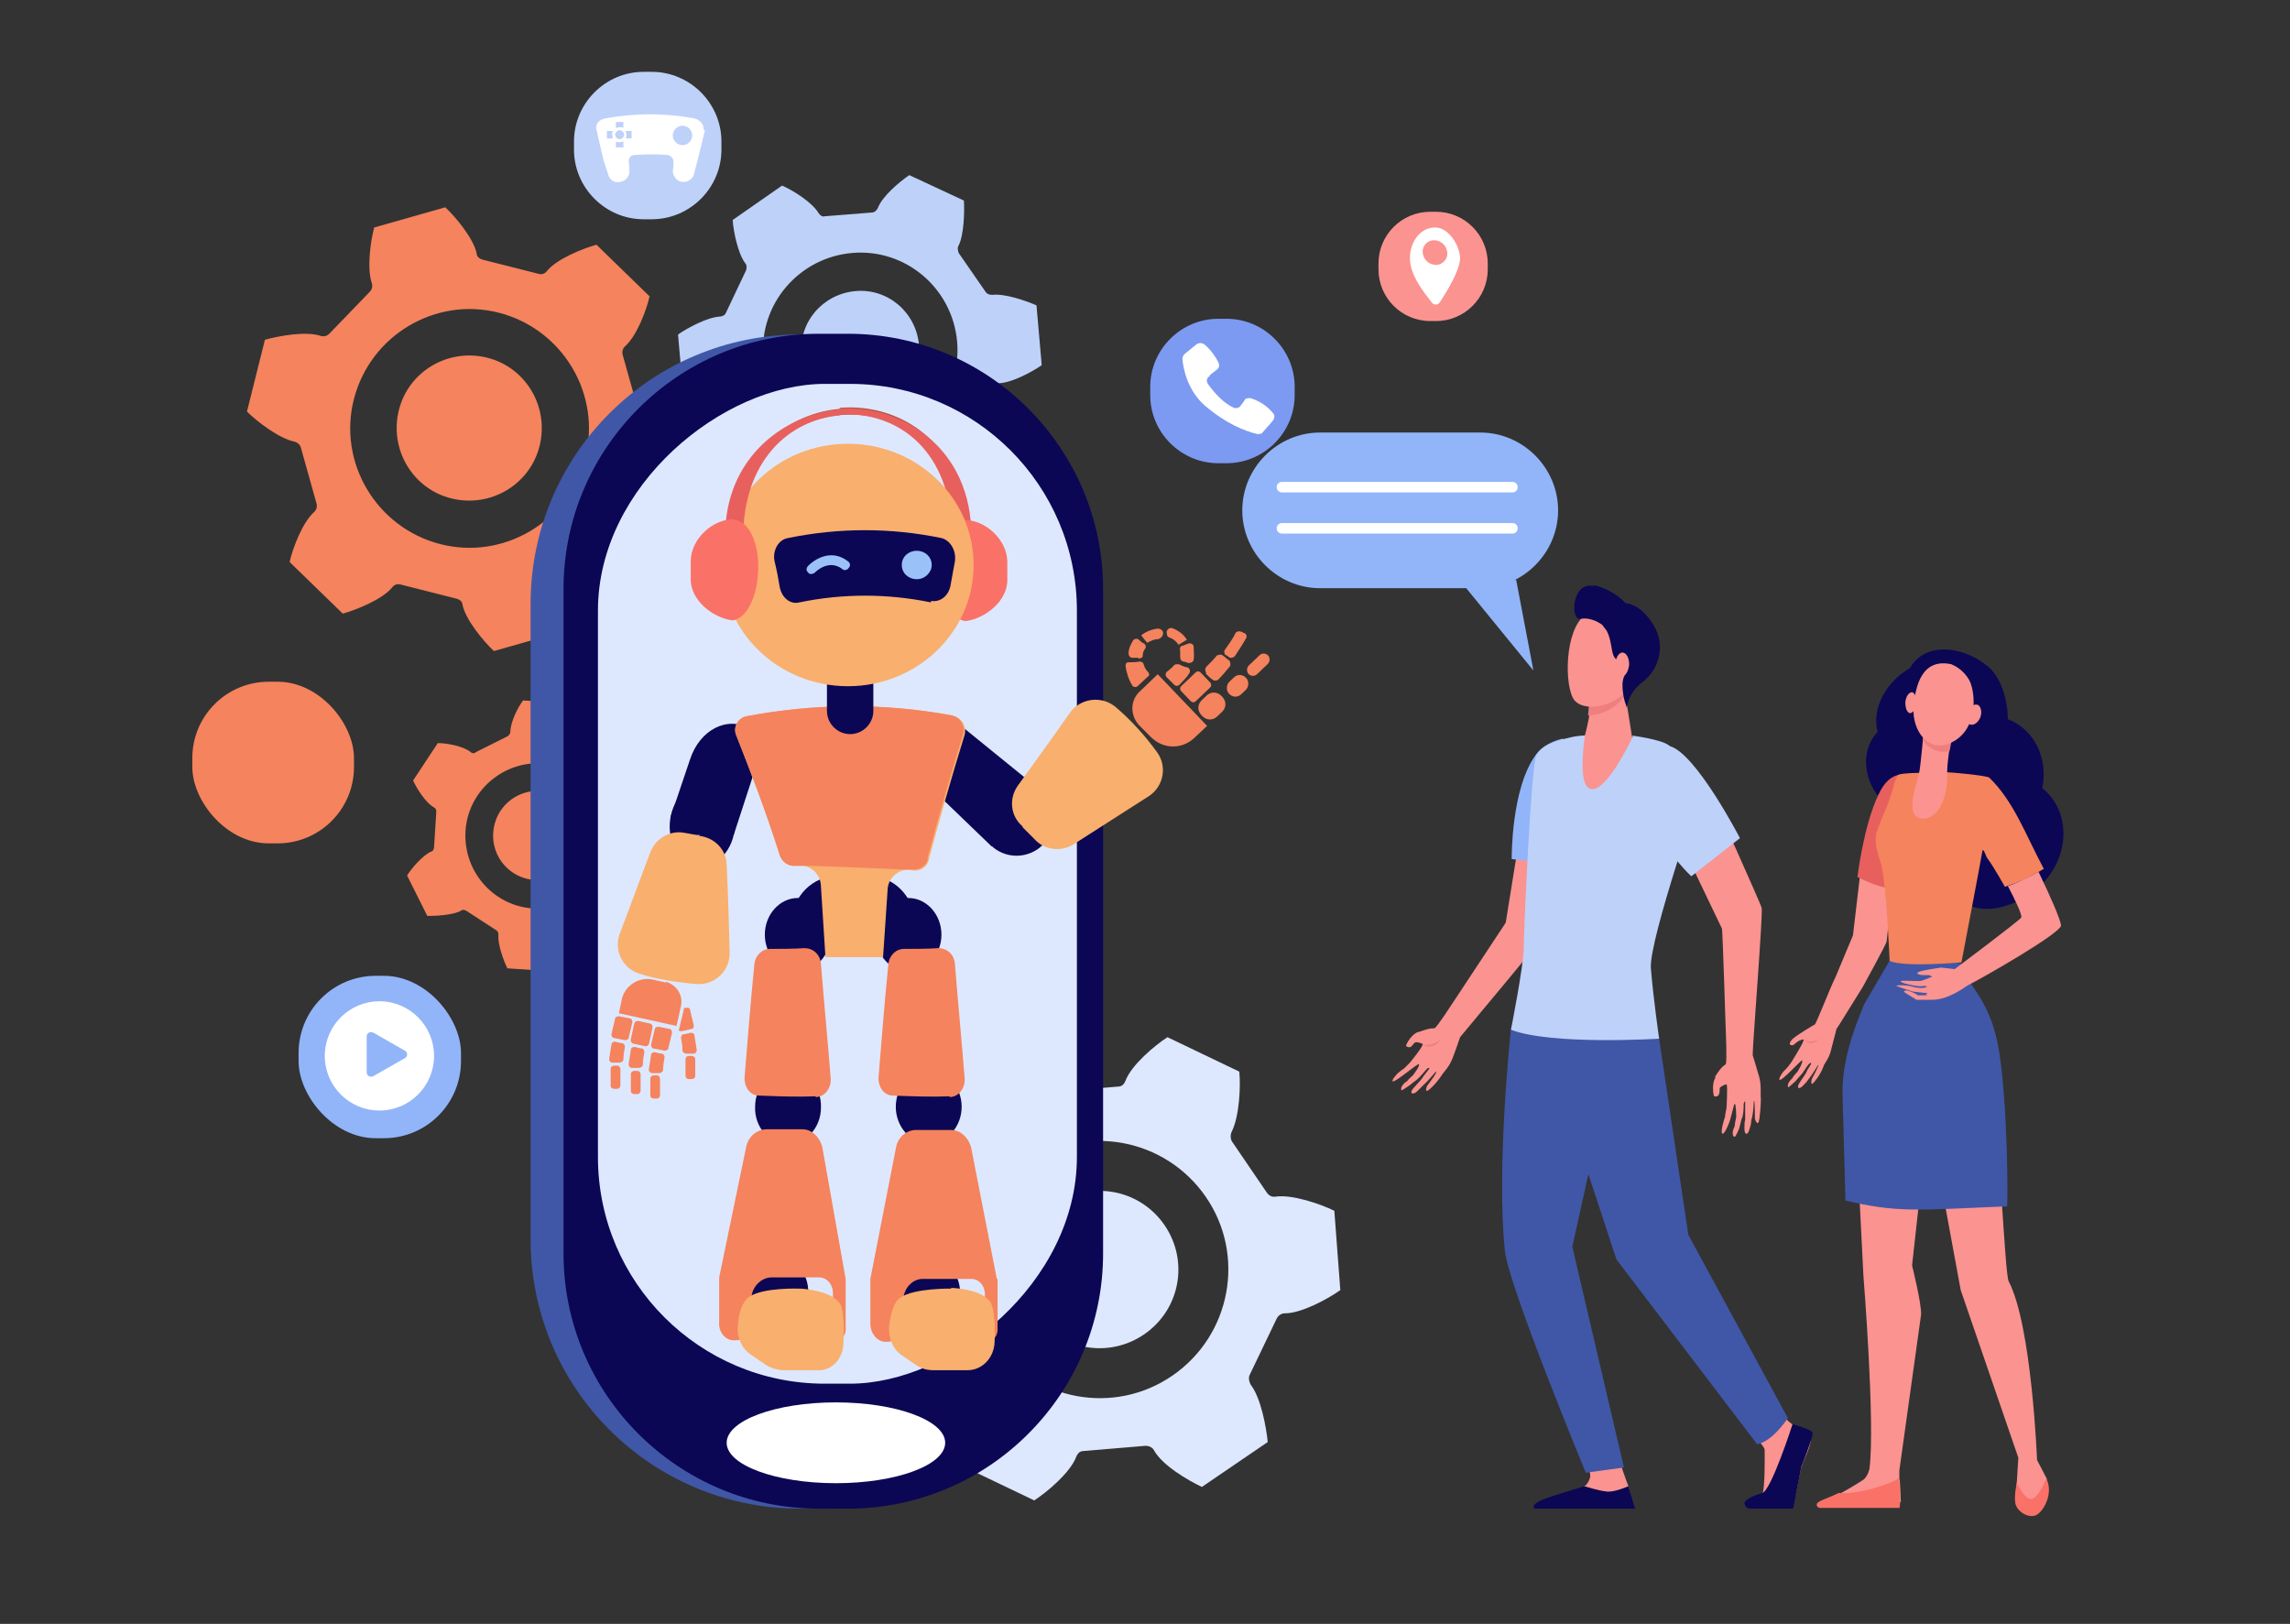 <?xml version="1.0" encoding="UTF-8"?>
<svg xmlns="http://www.w3.org/2000/svg" version="1.1" viewBox="0 0 306 217">
  <rect x="0" y="0" width="306" height="217" fill="#333333" stroke="none"/>
  <defs>
    <style>
      .cls-1 {
        fill: #92b5f9;
      }

      .cls-2 {
        fill: #fff;
      }

      .cls-3 {
        fill: #dde8fe;
      }

      .cls-4 {
        fill: #7c9af2;
      }

      .cls-5 {
        fill: #f5835d;
      }

      .cls-6 {
        fill: #fa7167;
      }

      .cls-7 {
        fill: #fb9390;
      }

      .cls-8 {
        fill: #f47458;
      }

      .cls-9 {
        fill: #f9af6d;
      }

      .cls-10 {
        fill: #0b0754;
      }

      .cls-11 {
        fill: #ef7f7f;
      }

      .cls-12 {
        fill: #b75742;
      }

      .cls-13 {
        fill: #4057a7;
      }

      .cls-14 {
        fill: #e8605d;
      }

      .cls-15 {
        fill: #9bc1f9;
      }

      .cls-16 {
        fill: #bed1f9;
      }
    </style>
  </defs>
  <!-- Generator: Adobe Illustrator 28.7.1, SVG Export Plug-In . SVG Version: 1.2.0 Build 142)  -->
  <g>
    <g id="Layer_1">
      <path class="cls-16" d="M131.7,39c.2.3.5.4.9.4,1.7-.2,4.5.8,5.9,1.4l.7,8c-1.3.9-3.9,2.3-5.6,2.4-.3,0-.7.2-.8.5l-2.7,5.7c-.1.3-.1.7.1.9,1,1.3,1.6,4.3,1.7,5.8l-6.6,4.6c-1.4-.6-4-2.2-4.9-3.7-.2-.3-.5-.5-.8-.4l-6.3.5c-.3,0-.6.2-.8.6-.6,1.6-2.9,3.5-4.2,4.4l-7.3-3.4c-.1-1.5,0-4.6.7-6,.2-.3.1-.7,0-1l-3.6-5.2c-.2-.3-.5-.4-.9-.4-1.7.2-4.5-.8-5.9-1.4l-.7-8c1.3-.9,3.9-2.3,5.6-2.4.3,0,.7-.2.8-.5l2.7-5.7c.1-.3.1-.7-.1-.9-1-1.3-1.6-4.3-1.7-5.8l6.6-4.6c1.4.6,4,2.2,4.9,3.7.2.3.5.5.8.4l6.3-.5c.3,0,.6-.2.8-.6.6-1.6,2.9-3.5,4.2-4.4l7.3,3.4c.1,1.5,0,4.6-.7,6-.2.3-.1.7,0,1l3.6,5.2ZM114.3,38.9c-4.4.4-7.6,4.2-7.2,8.5.4,4.4,4.2,7.6,8.5,7.2,4.4-.4,7.6-4.2,7.2-8.5-.4-4.4-4.2-7.6-8.5-7.2ZM113.9,33.8c-7.1.6-12.5,6.8-11.9,14,.6,7.1,6.8,12.5,14,11.9,7.1-.6,12.5-6.8,11.9-14-.6-7.1-6.8-12.5-14-11.9Z"/>
      <path class="cls-3" d="M167,183.7c-.2.4-.1.9.1,1.3,1.4,1.8,2.1,5.7,2.3,7.7l-8.8,6c-1.9-.9-5.3-2.9-6.4-4.9-.2-.4-.7-.6-1.1-.6l-8.3.7c-.5,0-.8.3-1,.8-.8,2.1-3.9,4.7-5.6,5.8l-9.6-4.6c-.2-2,0-6,1-8,.2-.4.2-.9,0-1.3l-4.7-6.9c-.3-.4-.7-.6-1.2-.5-2.2.3-6-1-7.8-1.9l-.8-10.6c1.7-1.2,5.2-3.1,7.4-3.1.5,0,.9-.3,1.1-.7l3.6-7.5c.2-.4.1-.9-.1-1.3-1.4-1.8-2.1-5.7-2.3-7.7l8.8-6c1.9.9,5.3,2.9,6.4,4.9.2.4.7.6,1.1.6l8.3-.7c.5,0,.8-.3,1-.8.8-2.1,3.9-4.7,5.6-5.8l9.6,4.6c.2,2,0,6-1,8-.2.4-.2.9,0,1.3l4.7,6.9c.3.4.7.6,1.2.5,2.2-.3,6,1,7.8,1.9l.8,10.6c-1.7,1.2-5.2,3.1-7.4,3.1-.5,0-.9.3-1.1.7l-3.6,7.5ZM155.6,163.7c-3.3-4.8-9.8-6-14.6-2.7-4.8,3.3-6,9.8-2.7,14.6,3.3,4.8,9.8,6,14.6,2.7,4.8-3.3,6-9.8,2.7-14.6ZM161.1,159.9c-5.4-7.8-16.1-9.8-23.9-4.4-7.8,5.4-9.8,16.1-4.4,23.9,5.4,7.8,16.1,9.8,23.9,4.4,7.8-5.4,9.8-16.1,4.4-23.9Z"/>
      <path class="cls-5" d="M75.9,125c-.2.1-.4.4-.4.6,0,1.3-1,3.3-1.7,4.2l-6-.4c-.5-1-1.3-3.2-1.2-4.4,0-.3,0-.5-.3-.7l-4-2.6c-.2-.1-.5-.2-.7,0-1.1.6-3.4.7-4.5.7l-2.7-5.4c.6-1,2.1-2.7,3.2-3.2.2,0,.4-.3.4-.6l.3-4.7c0-.3-.1-.5-.3-.6-1.1-.6-2.3-2.5-2.8-3.6l3.3-5c1.2,0,3.4.4,4.4,1.2.2.2.5.2.7,0l4.2-2.1c.2-.1.4-.4.4-.6,0-1.3,1-3.3,1.7-4.2l6,.4c.5,1,1.3,3.2,1.2,4.4,0,.3,0,.5.3.7l4,2.6c.2.1.5.2.7,0,1.1-.6,3.4-.7,4.5-.7l2.7,5.4c-.6,1-2.1,2.7-3.2,3.2-.2,0-.4.3-.4.6l-.3,4.7c0,.3.1.5.3.6,1.1.6,2.3,2.5,2.8,3.6l-3.3,5c-1.2,0-3.4-.4-4.4-1.2-.2-.2-.5-.2-.7,0l-4.2,2.1ZM77.8,112c.2-3.3-2.3-6.1-5.6-6.3-3.3-.2-6.1,2.3-6.3,5.6-.2,3.3,2.3,6.1,5.6,6.3,3.3.2,6.1-2.3,6.3-5.6ZM81.6,112.3c.3-5.4-3.8-10-9.1-10.3-5.4-.3-10,3.8-10.3,9.1-.3,5.4,3.8,10,9.1,10.3,5.4.3,10-3.8,10.3-9.1Z"/>
      <path class="cls-5" d="M85.3,54.9c.1.4.5.7.9.8,2,.4,5,2.7,6.3,4l-2.4,9.6c-1.8.5-5.5,1.2-7.5.5-.4-.1-.8,0-1.1.3l-5.4,5.6c-.3.3-.4.7-.3,1.1.7,2,.2,5.6-.3,7.5l-9.5,2.7c-1.4-1.3-3.8-4.2-4.2-6.2,0-.4-.4-.7-.8-.8l-7.5-1.9c-.4-.1-.8,0-1.1.4-1.3,1.6-4.8,3-6.6,3.5l-7.1-6.9c.4-1.8,1.7-5.3,3.3-6.7.3-.3.4-.7.3-1.1l-2.1-7.5c-.1-.4-.5-.7-.9-.8-2-.4-5-2.7-6.3-4l2.4-9.6c1.8-.5,5.5-1.2,7.5-.5.4.1.8,0,1.1-.3l5.4-5.6c.3-.3.4-.7.3-1.1-.7-2-.2-5.6.3-7.5l9.5-2.7c1.4,1.3,3.8,4.2,4.2,6.2,0,.4.4.7.8.8l7.5,1.9c.4.1.8,0,1.1-.4,1.3-1.6,4.8-3,6.6-3.5l7.1,6.9c-.4,1.8-1.7,5.3-3.3,6.7-.3.3-.4.7-.3,1.1l2.1,7.5ZM65.1,47.8c-5.2-1.3-10.5,1.8-11.8,7-1.3,5.2,1.8,10.5,7,11.8,5.2,1.3,10.5-1.8,11.8-7,1.3-5.2-1.8-10.5-7-11.8ZM66.7,41.8c-8.5-2.2-17.2,3-19.4,11.5-2.2,8.5,3,17.2,11.5,19.4,8.5,2.2,17.2-3,19.4-11.5,2.2-8.5-3-17.2-11.5-19.4Z"/>
      <path class="cls-13" d="M107,44.6h4.2c19.9,0,36,16.1,36,36v84.9c0,19.9-16.1,36-36,36h-4.2c-19.9,0-36-16.1-36-36v-84.9c0-19.9,16.1-36,36-36Z" transform="translate(218.1 246.2) rotate(-180)"/>
      <path class="cls-10" d="M109.4,44.6h3.9c18.8,0,34.1,15.3,34.1,34.1v88.8c0,18.8-15.3,34.1-34.1,34.1h-3.9c-18.8,0-34.1-15.3-34.1-34.1v-88.8c0-18.8,15.3-34.1,34.1-34.1Z" transform="translate(222.7 246.2) rotate(180)"/>
      <rect class="cls-3" x="45.1" y="86" width="133.6" height="64" rx="30.3" ry="30.3" transform="translate(229.9 6.2) rotate(90)"/>
      <path class="cls-10" d="M272.9,105.3c.8-3.9-1-7.8-4.6-9.2,0-2.2-.7-5-2.2-6.6-3-3-8.7-4.1-10.9-.2-2.9,1.6-5.2,5.2-4.3,8.5-2.8,2.9-1.7,8.2,2.4,10.7,0,3.3,1.7,6.5,4.5,7.9.7.3,1.8.8,1.9,1-.2-.2,2.1,6.2,9.3,3.3,7.3-3,8.7-11.4,4-15.3Z"/>
      <g>
        <path class="cls-7" d="M238.5,143s.5-.5.6-.7c.2-.2.6-.9.6-.9,0,0,1.5-2.4,1.3-2.5-.2,0-.7.2-.8.3-.1.1-.3.2-.5.4-.1.1-.4.1-.5,0-.2-.2.3-.8.5-.9.6-.5,2.6-1.7,2.8-1.8.2-.1,2-4.8,2.8-6.4,0,0,0,0,0,0,1.1-2.6,2.2-5.3,2.3-5.5l1.4-11.9,4.6-1.2s-1.4,13.2-1.5,13.9c0,.3-3.2,6.1-3.2,6.1-1.7,2.7-3.2,5.2-3.5,5.6,0,0-.4,1.6-.7,2.7-.2,1.1-.9,1.9-1,2.2,0,0-.3,1-1.2,2.1-.7.9-.4-.3-.4-.3,0,0,1-1.9.9-1.9-.1,0-.6,1-1.4,2-.2.3-.4.5-.6.7-.5.6-1,.5-.6-.2.1-.2.4-.6.6-.9.2-.3.4-.6.5-.9.3-.5.6-.9.5-.9,0,0,0-.2-.3.1-.3.3-.7,1.1-1.1,1.5-.2.2-.7.8-.7.8,0,0-.9.8-.9.8-.3-.2.1-.9.5-1.2.1-.3.7-.9.7-.9,0,0,.8-1.3.6-1.5-.2,0-2.7,2.8-3,2.6-.2-.2.5-1.1.5-1.1Z"/>
        <path class="cls-11" d="M243.2,138.8s-1.4.8-2.1.1c0,0,.3.5.9.5.6,0,1.2-.7,1.2-.7Z"/>
      </g>
      <path class="cls-7" d="M258.2,144.6l-2.7,24.5s1.3,5.2,1.2,6.6c-.2,1.5-2.9,20.8-2.9,20.8v1.1c.1,0,.2,3.1.2,3.1h-10.4c0,0,2.2-.9,5.3-2.9.2-.1.7-.6.9-1.5.8-5.9-.8-25.8-.8-25.8l-1.3-25.8h10.6Z"/>
      <path class="cls-7" d="M266.4,149.1c.6.1,1.5,21.2,2,22.1,3.1,5.9,3.8,23.9,3.8,23.9l1.3,2.5-.3,2.4s-2.3,1.3-3.9.4l.2-2.4.2-3.2-7.7-22.4-4.2-22.8,8.7-.5Z"/>
      <path class="cls-13" d="M246.6,160.5l-.4-14.5c0-4.1,1.3-8,2.9-11.8l3.5-6c1.1.4,1.8-3,2.9-2.9.9.1,1.5.3,2.3.4,1.6,0,2.5,3.2,4.2,3,0,0,.3.9.4,1,.8,2.2,3.6,4.1,4.7,10.6,1.2,7.4,1.2,20.1,1.1,20.9-11.9.5-14.7.9-21.7-.8Z"/>
      <path class="cls-8" d="M268.2,162.3s0,0,0,0h0Z"/>
      <path class="cls-6" d="M253.9,201.5h-10.7c-.4,0-.5-.4-.4-.6.3-.4,1.5-.7,2.9-1.4,2.5.3,7.6-1.4,8-2,.2,1.2.3,3.9.1,3.9Z"/>
      <path class="cls-6" d="M273.4,197.6s-1,2.7-2,2.7c-1,0-1.9-2.2-1.9-2.2,0,0-.4,1.8-.2,2.8.2,1,1.6,2,2.7,1.6,1-.4,2.4-2.8,1.5-4.8Z"/>
      <path class="cls-14" d="M253.4,118.9s-1.5-.2-2.9-.7c-.9-.3-2.3-1-2.3-1,0,0,.8-6.8,2.8-11,.8-1.7,1.7-2.5,2.9-2.7,0,0-.5,15.4-.5,15.4Z"/>
      <path class="cls-5" d="M250.8,111.2c.3-1.1,1-2.6,1.4-3.6.7-1.7.9-3.3,1.4-4,.3-.4,4.3-.3,4.8-.4.2,0,1,0,1.8,0h0c.5,0,5,.4,5.6.7,3.3,3.2,4.8,7.5,7.3,12.2,0,0-1.8,1.1-3.3,1.7-.6.3-1.9.7-1.9.7,0,0-1.5-2.7-2.4-3.9l-.4-.9s-.2-.2-.2,0c0,.2-2.8,14.9-2.8,14.9,0,0-7.7.7-9.6-.2,0,0-.4-9.9-1.1-12.8-.3-1.1-1.1-2.8-.6-4.6Z"/>
      <path class="cls-7" d="M260.7,98.8s-.6,3.4-.5,4.8c.1,1.4-.5,5.7-3.2,5.8-2.7,0-.9-4.5-.6-5.9.3-1.3.7-6.5.7-6.5l3.6,1.8Z"/>
      <path class="cls-11" d="M257,99c0-1.1.2-2,.2-2l3.6,1.8s-.1.7-.3,1.6c-1.6.3-2.8-.4-3.5-1.4Z"/>
      <path class="cls-7" d="M260.8,88.8s1.5.5,2.4,2.2c.8,1.7,1.1,6.3-2.2,8.1-3.3,1.8-5.5-1.5-5.3-4.5.2-2.9,1.1-6.8,5.2-5.8Z"/>
      <path class="cls-7" d="M254.6,93.8c0,.8.2,1.4.6,1.5.4,0,.8-.5.9-1.3,0-.8-.2-1.4-.6-1.5-.4,0-.8.5-.9,1.3Z"/>
      <path class="cls-7" d="M262.9,95.1c-.3.7-.1,1.5.3,1.7.5.2,1.1-.2,1.4-.9.3-.7.1-1.5-.3-1.7-.5-.2-1.1.2-1.4.9Z"/>
      <path class="cls-7" d="M257.6,133c-.2,0-1.3,0-1.3,0,0,0-1.6-1-1.9-.5,0,.1,1.7,1.1,1.7,1.1,0,0,1.7,0,2.1,0,.8,0,2.3-.2,4.7-1.9,2-1,12.3-6.9,12.5-8,0-.7-1.5-4.1-3-7.2-.7.4-1.7.9-2.6,1.3-.4.2-1.1.5-1.5.6,1,1.9,1.9,3.8,1.8,4.2-.1.3-8.9,6.9-8.9,6.9l-1.8-.2s-3.1.4-3.2.7c0,.4,1.3.3,1.5.3.1,0,.3.1.5.2-.5.2-1.3.6-1.8.6-1,0-2.2-.1-2.4,0-.2.2,1.4.6,2.5.7.5,0,.7-.1.9,0,.3,0-.2.3-1,.2-.4,0-1.2-.3-1.7-.3-.8-.1-1.2,0-1.3,0-.1.1,2.2.8,2.2.8,0,0,1.5.2,1.9.2,0,0,.2,0-.2.2Z"/>
      <path class="cls-7" d="M234.4,191.9s1.3,1.3,1.4,1.8c0,.5.1,5.7-.4,6.2-.5.5-2.2.8-1.6,1.4.4.4,3.4.3,5.4.2.6,0,1.3-4.8,1.5-5.4.3-1,1.5-3.2,1.2-3.9-.1-.3-1.3-1.1-2.3-1.8-1.1-.7-2.1-2.2-2.1-2.2l-3.2,3.7Z"/>
      <path class="cls-7" d="M216.4,195.2s1,3,1.2,3.4c0,0,.5,1.9.5,2.4,0,1.9-8.3-1.6-6.4-2.4.2,0,.7-.7.8-1.3,0-1-.7-2.2-.7-2.2h4.7Z"/>
      <g>
        <path class="cls-13" d="M204.9,129.7l-3,7.8s-2,18.6-.8,29.7c.5,4.7,10.8,29.6,10.8,29.6l5.1-.7-6.9-29.5,2.5-11.3,3.6-22.3-11.4-3.3Z"/>
        <path class="cls-13" d="M219.1,130.1l2.6,8.7,3.9,26.2,13.3,24.5s-2,3.1-4.1,3.5l-18.8-24.7-10.2-31,.4-6.9,13-.3Z"/>
      </g>
      <path class="cls-7" d="M189.6,137.9c1.9-.7,1.9-.4,2.1-.5.3-.1,2.5-3.5,2.5-3.5,0,0,6.6-10,7-10.6l2-12.4,6.4-.7s-2.6,13.4-2.8,14.1c-.3.7-10.8,13.2-11.7,14.3,0,0-.6,1.8-1,2.8-.4,1.1-1.2,1.9-1.4,2.2,0,0-.6,1-1.6,1.9-.9.8-.4-.4-.4-.4,0,0,1.4-1.8,1.2-1.9-.1,0-.8,1-1.8,1.9-.2.2-.5.5-.7.7-.6.6-1.1.3-.6-.3.2-.2.5-.6.8-.9.3-.3.5-.6.7-.9.4-.5.7-.9.7-.9,0,0,0-.2-.3,0-.3.3-.9,1.1-1.4,1.5-.3.2-.9.7-.9.7,0,0-1,.7-1.1.7-.3-.3.3-1,.7-1.2.2-.3.8-.8.8-.8,0,0,1-1.3.8-1.5-.2-.1-3.2,2.5-3.5,2.3-.2-.2.7-1.1.7-1.1,0,0,.6-.5.8-.6.2-.2.8-.8.8-.8,0,0,1.9-2.3,1.7-2.5-.2-.1-.8-.3-1-.2-.2.1-.4.5-.6.6-.2.1-.5,0-.6-.1-.1-.2.5-1,.5-1,0,0,.5-.7,1.1-.9Z"/>
      <path class="cls-1" d="M202,114.8l7.3.8s.3-6.1.3-9-.4-8-.8-7.9c-1.2.3-2.7.9-3.6,2.2-3.3,4.5-3.2,13.9-3.2,13.9Z"/>
      <path class="cls-7" d="M229.1,144c1.1-1.8,1.4-1.6,1.5-1.8.2-.3,0-4.6,0-4.6,0,0-.4-12.9-.5-13.5l-5.7-11.9,4.9-4.7s5.9,13.1,6.1,13.8c.2.7-1.2,18.2-1.2,19.7,0,0,.6,1.9.9,3,.3,1.2.1,2.5.2,2.8,0,0,0,1.2-.2,2.7-.2,1.3-.6,0-.6,0,0,0,0-2.4-.1-2.4-.1,0,0,1.3-.4,2.7,0,.4-.1.7-.2,1-.2.9-.7,1-.7,0,0-.3,0-.9.1-1.2,0-.4,0-.8,0-1.2,0-.7,0-1.2,0-1.2,0,0-.1-.1-.2.3,0,.5,0,1.5-.3,2.1-.1.4-.3,1.2-.3,1.2,0,0-.5,1.2-.6,1.1-.4,0-.3-.9,0-1.4,0-.4.2-1.2.2-1.2,0,0,0-1.8-.2-1.8-.1,0-.3,1.1-.6,2.1-.3,1-.8,1.9-1,1.9-.3,0,0-1.2,0-1.2,0,0,.2-.8.3-1,0-.3.2-1.2.2-1.2,0,0,.2-3.2,0-3.2-.2,0-.8.3-.9.5,0,.2,0,.6-.1.8,0,.2-.3.4-.6.3-.2,0-.2-1.2-.2-1.2,0,0,0-.9.4-1.4Z"/>
      <path class="cls-10" d="M239.5,190.4s-2.8,8.7-4,9.1c-.3.1-2.1.6-2.4,1.3,0,0,0,0,0,0,0,.4.3.8.7.8h5.8s.8-3.9,1.1-5.6c0,0,1.7-4.2,1.5-4.6-.2-.4-2.7-1.1-2.7-1.1Z"/>
      <path class="cls-10" d="M218.5,201.7l-.9-3.1s-2,.9-3,.7c-1-.1-2.9-.7-2.9-.7-4,1.3-7.3,2-6.7,3h13.6Z"/>
      <path class="cls-11" d="M192.5,138.9c-.7.6-1.4.8-2.3.7.8.6,1.9.1,2.3-.7Z"/>
      <path class="cls-16" d="M218.1,98.3s3.9.5,4.9,1.3c1.1.8,4.7,4.8,4.7,4.8,0,0-7.4,21.2-7.1,25,.3,3.8,1.1,9.4,1.1,9.4,0,0-14.4.9-19.8-1.2,0,0,1.7-8.6,1.7-10.8s1-24.7,1.7-25.9c.7-1.2,2.1-1.8,4.7-2.4,2.6-.6,8.2,0,8.2,0Z"/>
      <path class="cls-7" d="M217.1,92.3l1,6.3s-3.5,7.5-5.6,6.8c-1.8-.5-.7-7.2-.7-7.2,0,0,1-3.6.7-5.3-.3-1.8,4.6-.6,4.6-.6Z"/>
      <path class="cls-11" d="M212.4,92.9c-.3-1.8,4.6-.6,4.6-.6v.5c0,.3-.2.6-.5.9-1.1,1.2-2.8,1.9-4.3,1.9.1-1,.2-2,.1-2.7Z"/>
      <g>
        <path class="cls-7" d="M217.9,83.4c.1,0,1.1,7.2-.7,9.1-1.9,2-5.5,2.6-6.8,1.1-1.4-1.7-1.4-9.5,1.5-11.5,2.9-2,6,1.3,6,1.3Z"/>
        <path class="cls-10" d="M213,78.2c2.2.5,3.7,1.8,4.2,2.4,1,.1,2.4.7,3.8,3,1.7,2.9.5,6.1-1.6,7.6-2,1.6-2,3.4-2,3.4l-.3-.9c-.2-.7-.3-1.5-.3-2.2,0-.4.1-.9.3-1.3.5-1-1.1-1.7-1.5-2.6-.3-.7-.3-2.2-.9-3.3l-.6-.8s-1.4-1.1-2.9-.8c-1.4.3-1.2-5,1.7-4.4Z"/>
        <path class="cls-7" d="M215.8,88.8c0,.9.4,1.6.9,1.6.5,0,.9-.7,1-1.6,0-.9-.4-1.6-.9-1.6-.5,0-.9.7-1,1.6Z"/>
      </g>
      <path class="cls-16" d="M232.5,112l-6.5,5.1s-2.9-2.7-4.3-5.8c-1.5-3.1-.2-12,1.4-11.6,3.5.9,9.4,12.3,9.4,12.3Z"/>
      <g>
        <path class="cls-1" d="M176.4,78.6h21.4c5.7,0,10.4-4.7,10.4-10.4h0c0-5.7-4.7-10.4-10.4-10.4h-21.4c-5.7,0-10.4,4.7-10.4,10.4h0c0,5.7,4.7,10.4,10.4,10.4Z"/>
        <polygon class="cls-1" points="202.6 77.5 204.9 89.6 194.7 77.1 202.6 77.5"/>
        <path class="cls-2" d="M202.1,65.8h-30.8c-.4,0-.7-.3-.7-.7s.3-.7.7-.7h30.8c.4,0,.7.3.7.7s-.3.7-.7.7Z"/>
        <path class="cls-2" d="M202.1,71.3h-30.8c-.4,0-.7-.3-.7-.7s.3-.7.7-.7h30.8c.4,0,.7.3.7.7s-.3.7-.7.7Z"/>
      </g>
      <path class="cls-7" d="M191.1,28.3h.8c3.8,0,6.9,3.1,6.9,6.9v.8c0,3.8-3.1,6.9-6.9,6.9h-.8c-3.8,0-6.9-3.1-6.9-6.9v-.8c0-3.8,3.1-6.9,6.9-6.9Z"/>
      <path class="cls-2" d="M191.7,30.4c-1.8,0-3.3,1.8-3.3,4.1s1.9,4.6,2.9,5.9c.3.4.8.4,1.1,0,.9-1.4,2.7-4.3,2.7-5.9s-1.5-4.1-3.3-4.1ZM191.9,35.4c-1,0-1.8-.8-1.8-1.8,0-.8.7-1.5,1.5-1.5,1,0,1.8.8,1.8,1.8,0,.8-.7,1.5-1.5,1.5Z"/>
      <g>
        <path class="cls-16" d="M86,9.6h1.1c5.1,0,9.3,4.2,9.3,9.3v1.1c0,5.1-4.2,9.3-9.3,9.3h-1.1c-5.1,0-9.3-4.2-9.3-9.3v-1.1c0-5.1,4.2-9.3,9.3-9.3Z"/>
        <g>
          <path class="cls-2" d="M94,17.3c.1-.6-.4-1.3-1.3-1.5-3.9-.7-7.8-.7-11.7,0-.9.1-1.5.8-1.3,1.5h0c1.2,5.2.7,3.3,1.6,6.1.2.7.9,1.1,1.6.9h0c.7-.1,1.3-.8,1.2-1.5,0-.4,0-.8-.1-1.2,0-.5.3-.9.9-.9,1.4-.1,2.8-.1,4.2,0,.5,0,.9.5.9.9,0,.4,0,.8-.1,1.2,0,.7.5,1.4,1.2,1.5h0c.7.1,1.4-.3,1.6-.9.2-.7,1.2-4.7,1.5-6Z"/>
          <g>
            <path class="cls-16" d="M82.8,17c.2,0,.4,0,.5.1v-.8h-1v.8c.1,0,.3-.1.5-.1Z"/>
            <path class="cls-16" d="M81.8,18c0-.2,0-.4.1-.5h-.8v1h.8c0-.1-.1-.3-.1-.5Z"/>
            <path class="cls-16" d="M82.8,19c-.2,0-.4,0-.5-.1v.8h1v-.8c-.1,0-.3.1-.5.1Z"/>
            <path class="cls-16" d="M83.6,17.5c0,.1.1.3.1.5s0,.4-.1.5h.8v-1h-.8Z"/>
          </g>
          <path class="cls-16" d="M83.4,18c0,.3-.3.6-.6.6s-.6-.3-.6-.6.3-.6.6-.6.6.3.6.6Z"/>
          <path class="cls-16" d="M92.5,18.1c0,.7-.6,1.3-1.3,1.3s-1.3-.6-1.3-1.3.6-1.3,1.3-1.3,1.3.6,1.3,1.3Z"/>
        </g>
      </g>
      <g>
        <rect class="cls-5" x="25.7" y="91.1" width="21.6" height="21.6" rx="10.2" ry="10.2"/>
        <circle class="cls-5" cx="36.7" cy="101.3" r="7.4" transform="translate(-60.9 55.6) rotate(-45)"/>
        <path class="cls-5" d="M36.4,97.5l.7,4.4c0,.3-.2.6-.5.7-.3,0-.6-.2-.7-.5,0,0,0-.1,0-.2l.5-4.5Z"/>
        <path class="cls-5" d="M36.4,101.5l5.2.4-5.2.6c-.3,0-.5-.2-.6-.5,0-.3.2-.5.5-.6,0,0,0,0,.1,0Z"/>
      </g>
      <g>
        <rect class="cls-1" x="39.9" y="130.4" width="21.7" height="21.7" rx="10.3" ry="10.3"/>
        <circle class="cls-2" cx="50.7" cy="141.1" r="7.3"/>
        <path class="cls-1" d="M54.1,140.4l-4.2-2.4c-.4-.2-.9,0-.9.5v4.8c0,.5.5.7.9.5l4.2-2.4c.4-.2.4-.8,0-1Z"/>
      </g>
      <g>
        <path class="cls-4" d="M162.8,42.6h1.1c5,0,9.1,4.1,9.1,9.1v1.1c0,5-4.1,9.1-9.1,9.1h-1.1c-5,0-9.1-4.1-9.1-9.1v-1.1c0-5,4.1-9.1,9.1-9.1Z"/>
        <path class="cls-2" d="M161.7,50.1l.9-.7c.3-.2.4-.6.2-1-.3-.6-1-1.7-1.9-2.4-.3-.2-.7-.2-1,0l-1.6,1.3c-.2.2-.3.4-.3.7.1,1.1.6,4.1,3,6.2,2.8,2.4,5.3,3.4,7,3.8.3,0,.6,0,.7-.2l1.4-1.6c.2-.3.3-.7,0-1-.5-.6-1.4-1.5-3-2-.3,0-.7,0-.8.3l-.5.7c-.2.3-.6.4-.9.3-.7-.3-2-1.1-3.5-3.2-.2-.3-.2-.8.2-1Z"/>
      </g>
      <polygon class="cls-10" points="138.9 105.5 128.8 97.3 124.4 105.3 132.5 113.1 138.9 105.5"/>
      <path class="cls-10" d="M131.3,107.6c-1,2.5.2,5.4,2.7,6.4,2.5,1,5.4-.2,6.4-2.7,1-2.5-.2-5.4-2.7-6.4-2.5-1-5.4.2-6.4,2.7Z"/>
      <g>
        <path class="cls-5" d="M161.1,90c.3.3.6.6.9.8.2.2.6.2.8,0,.5-.5,1-1.1,1.5-1.7.2-.2.1-.6,0-.8-.3-.2-.6-.5-.9-.7-.2-.2-.6-.1-.8,0-.4.5-.9,1-1.4,1.5-.2.2-.2.6,0,.8Z"/>
        <path class="cls-5" d="M163.8,87.5c.1.1.3.2.4.3.2.2.6.1.8-.1.5-.8,1-1.5,1.5-2.4.2-.3,0-.6-.2-.7-.2,0-.3-.2-.5-.2-.3-.1-.6,0-.7.2-.4.8-.9,1.5-1.4,2.2-.2.2-.1.6.1.8Z"/>
      </g>
      <path class="cls-9" d="M136.7,110.6c.5.5,1,1,1.5,1.5,1.3,1.5,3.6,1.8,5.3.7,3.3-2.1,6.7-4.3,10-6.4,2-1.3,2.5-4,1.1-5.9-1.6-2.2-3.4-4.2-5.5-6-1.9-1.6-4.7-1.2-6.1.7-2.3,3.3-4.7,6.6-7,9.8-1.2,1.7-1,4,.6,5.4Z"/>
      <path class="cls-5" d="M152.2,96.9l1.6,1.6c1.6,1.6,4.1,1.7,5.8.1l1.7-1.6-6.6-6.9-2.4,2.3c-1.3,1.2-1.3,3.2-.1,4.5Z"/>
      <g>
        <path class="cls-5" d="M162,92.5h.2c.8,0,1.4.6,1.4,1.4v.9c0,.8-.6,1.4-1.4,1.4h-.2c-.8,0-1.4-.6-1.4-1.4v-.9c0-.8.6-1.4,1.4-1.4Z" transform="translate(205.4 276.8) rotate(-133.6)"/>
        <path class="cls-5" d="M158.6,90.5h2.6c.3,0,.5.2.5.5v1.8c0,.3-.2.5-.5.5h-2.6c-.3,0-.5-.2-.5-.5v-1.8c0-.3.2-.5.5-.5Z" transform="translate(-19.4 135.5) rotate(-43.6)"/>
        <rect class="cls-5" x="164" y="90.2" width="2.3" height="3.1" rx="1.1" ry="1.1" transform="translate(212.5 274.6) rotate(-133.5)"/>
        <rect class="cls-5" x="167.4" y="86.9" width="1.6" height="3.6" rx=".8" ry=".8" transform="translate(219.9 271.8) rotate(-133.6)"/>
      </g>
      <g>
        <path class="cls-5" d="M157.4,88.7c.4.2.8.4,1.3.5.3.1.4.5.2.8-.3.5-.8,1-1.3,1.5-.2.2-.5.2-.7,0l-1-1c-.2-.2-.2-.6.1-.8.3-.2.6-.5.8-.7.1-.2.4-.3.7-.2Z"/>
        <path class="cls-5" d="M158,88.4c.3,0,.5.1.8.2.3,0,.6-.1.7-.4.1-.6,0-1.2,0-1.8,0-.3-.4-.5-.7-.4-.3.1-.5.2-.8.3-.3,0-.4.4-.3.6,0,.3,0,.6,0,.9,0,.3.1.5.4.6Z"/>
        <path class="cls-5" d="M157.4,86.2c.4-.2.8-.5,1.2-.7-.4-.7-1.1-1.2-1.8-1.5-.4-.2-.8,0-.9.4,0,0,0,0,0,0,0,.3,0,.7.4.8.5.2.9.5,1.2,1Z"/>
      </g>
      <g>
        <path class="cls-5" d="M152.8,88.7c.1.4.3.8.6,1.1.2.2.2.5,0,.6l-1.4,1.3c-.2.2-.6.1-.7-.1-.5-.8-.8-1.8-.9-2.6,0-.3.1-.5.4-.5.5,0,1,0,1.5-.1.2,0,.4.1.5.3Z"/>
        <path class="cls-5" d="M152.1,87.9c-.3,0-.6,0-.8,0-.3,0-.5-.3-.5-.6,0-.6.3-1.2.6-1.7.2-.3.6-.3.8-.1.2.2.4.4.7.5.2.2.3.5.1.7-.2.3-.3.5-.3.9,0,.3-.3.4-.6.4Z"/>
        <path class="cls-5" d="M153.4,86c-.3-.3-.6-.7-.9-1.1.6-.5,1.4-.8,2.2-.9.4,0,.8.3.7.7,0,0,0,0,0,0,0,.3-.3.6-.6.7-.5,0-1,.2-1.5.5Z"/>
      </g>
      <path class="cls-10" d="M98.1,111.4l4.2-12.9-2-1.1c-3.1-1.8-6.8.1-8.1,4.1l-2.6,7.7,8.5,2.3Z"/>
      <path class="cls-10" d="M94.2,104.8c-2.4-.2-4.5,2.2-4.7,5.2-.2,3,1.6,5.6,4,5.7,2.4.2,4.5-2.2,4.7-5.2.2-3-1.6-5.6-4-5.7Z"/>
      <g>
        <path class="cls-5" d="M85.8,140.1c-.3,0-.6-.1-1-.2-.2,0-.5.1-.5.4-.1.6-.2,1.2-.3,1.9,0,.3.2.5.4.5.3,0,.7,0,1,0,.2,0,.5-.2.5-.4,0-.6.1-1.1.2-1.7,0-.2-.1-.5-.4-.5Z"/>
        <path class="cls-5" d="M85.2,143.1c-.1,0-.3,0-.4,0-.3,0-.5.2-.5.4,0,.8,0,1.5,0,2.3,0,.3.3.4.5.4.1,0,.3,0,.4,0,.2,0,.4-.2.4-.5,0-.7,0-1.4,0-2.1,0-.3-.2-.5-.4-.5Z"/>
      </g>
      <path class="cls-9" d="M93.6,111.6c-.7,0-1.4-.2-2.1-.3-1.9-.4-3.9.7-4.6,2.6-1.4,3.6-2.7,7.3-4.1,10.9-.8,2.2.4,4.6,2.6,5.3,2.5.8,5.2,1.2,7.8,1.4,2.4.1,4.3-1.8,4.3-4.1-.1-3.9-.2-7.8-.4-11.8,0-2-1.6-3.7-3.7-3.9Z"/>
      <path class="cls-5" d="M89,131.3l-1.8-.4c-1.8-.4-3.7.8-4.1,2.6l-.4,1.9,7.7,1.7.6-2.7c.3-1.4-.6-2.8-2-3.2Z"/>
      <path class="cls-5" d="M84.7,136.9h2.1c.3,0,.5.2.5.5v1.5c0,.3-.2.5-.5.5h-2.1c-.3,0-.5-.2-.5-.5v-1.5c0-.3.2-.5.5-.5Z" transform="translate(-67.6 192.2) rotate(-77.6)"/>
      <g>
        <path class="cls-5" d="M83.2,139.4c-.3,0-.6-.1-1-.2-.2,0-.5.1-.5.4-.1.6-.2,1.2-.3,1.9,0,.3.2.5.4.5.3,0,.7,0,1,0,.2,0,.5-.2.5-.4,0-.6.1-1.1.2-1.7,0-.2-.1-.5-.4-.5Z"/>
        <path class="cls-5" d="M82.5,142.4c-.1,0-.3,0-.4,0-.3,0-.5.2-.5.4,0,.8,0,1.5,0,2.3,0,.3.3.4.5.4.1,0,.3,0,.4,0,.2,0,.4-.2.4-.5,0-.7,0-1.4,0-2.1,0-.3-.2-.5-.4-.5Z"/>
      </g>
      <path class="cls-5" d="M84.2,136.1l-1.5-.3c-.2,0-.5.1-.5.3l-.5,2.1c0,.2.1.5.3.5l1.5.3c.2,0,.5-.1.5-.3l.5-2.1c0-.2-.1-.5-.3-.5Z"/>
      <g>
        <path class="cls-5" d="M88.5,140.8c-.3,0-.6-.1-1-.2-.2,0-.5.1-.5.4-.1.6-.2,1.2-.3,1.9,0,.3.2.5.4.5.3,0,.7,0,1,0,.2,0,.5-.2.5-.4,0-.6.1-1.1.2-1.7,0-.2-.1-.5-.4-.5Z"/>
        <path class="cls-5" d="M87.8,143.7c-.1,0-.3,0-.4,0-.3,0-.5.2-.5.4,0,.8,0,1.5,0,2.3,0,.3.3.4.5.4.1,0,.3,0,.4,0,.2,0,.4-.2.4-.5,0-.7,0-1.4,0-2.1,0-.3-.2-.5-.4-.5Z"/>
      </g>
      <path class="cls-5" d="M89.5,137.5l-1.5-.3c-.2,0-.5.1-.5.3l-.5,2.1c0,.2.1.5.3.5l1.5.3c.2,0,.5-.1.5-.3l.5-2.1c0-.2-.1-.5-.3-.5Z"/>
      <g>
        <path class="cls-5" d="M91.3,138.2c.3,0,.6-.1,1-.2.2,0,.5.1.5.4.1.6.2,1.3.3,1.9,0,.3-.2.5-.4.5-.3,0-.7,0-1,0-.2,0-.5-.2-.5-.4,0-.6-.1-1.1-.2-1.7,0-.2.1-.5.4-.5Z"/>
        <path class="cls-5" d="M92,141.1c.1,0,.3,0,.4,0,.3,0,.5.2.5.4,0,.8,0,1.5,0,2.3,0,.3-.3.4-.5.4-.1,0-.3,0-.4,0-.2,0-.4-.2-.4-.5,0-.7,0-1.4,0-2.1,0-.3.2-.5.4-.5Z"/>
      </g>
      <path class="cls-5" d="M91.3,134.7s0,0,0,0h.4c.2-.1.5,0,.5.2l.5,2.1c0,.2,0,.5-.3.5l-1.3.3c-.2,0-.3,0-.4-.1l.7-2.9Z"/>
      <path class="cls-12" d="M128.4,71.6c0-21.6-29.6-21.6-29.6,0h-.8c0-22.7,31.2-22.7,31.2,0h-.8Z"/>
      <path class="cls-12" d="M112.2,54.6c0,.3,0,.6,0,.8,7.8-.7,16.2,4.7,16.2,16.1h.8c0-12.1-8.8-17.7-17-17Z"/>
      <path class="cls-14" d="M112.2,54.6v.8c7.9-.5,15,5,15,16.2.3,0,2.3,0,2.6,0,0-11.8-9.3-17.5-17.6-17Z"/>
      <path class="cls-6" d="M128.8,69.6c-1.9,0-3.4,3.1-3.2,6.8.1,3.5,1.6,6.4,3.4,6.6,0,0,0,0,0,0,2.6-.3,5.7-2.7,5.6-5.6v-2.3c0-3-3-5.7-5.8-5.6Z"/>
      <path class="cls-10" d="M112.1,117h3.8c3.5,0,6.3,2.8,6.3,6.3v.4h-16.4v-.4c0-3.5,2.8-6.3,6.3-6.3Z"/>
      <path class="cls-10" d="M111,124.9c0,2.7-2,4.9-4.4,4.9s-4.4-2.2-4.4-4.9,2-4.9,4.4-4.9,4.4,2.2,4.4,4.9Z"/>
      <path class="cls-10" d="M128.5,147.9c0,2.7-2,4.9-4.4,4.9s-4.4-2.2-4.4-4.9,2-4.9,4.4-4.9,4.4,2.2,4.4,4.9Z"/>
      <ellipse class="cls-10" cx="123.9" cy="172.8" rx="4.4" ry="4.9"/>
      <path class="cls-10" d="M125.8,124.9c0,2.7-2,4.9-4.4,4.9s-4.4-2.2-4.4-4.9,2-4.9,4.4-4.9,4.4,2.2,4.4,4.9Z"/>
      <path class="cls-9" d="M127.2,95.6c-9.1-1.7-18.4-1.6-27.4.1-1.2.2-1.9,1.5-1.4,2.6,2.1,5.3,4.1,10.6,5.8,16,.3.9,1.2,1.5,2.1,1.4,0,0,.2,0,.3,0,1.7-.2,3.1,1.1,3.1,2.8l.6,9.4h7.7c0-.1.6-8.9.6-8.9,0-1.7,1.6-3.1,3.3-2.7,0,0,0,0,0,0,1,.2,2-.4,2.2-1.4,1.5-5.6,3.1-11.2,4.8-16.7.3-1.1-.4-2.3-1.5-2.5Z"/>
      <path class="cls-5" d="M123.9,114.8c1.5-5.6,3.1-11.2,4.8-16.7.3-1.1-.4-2.3-1.5-2.5-9.1-1.7-18.4-1.6-27.4.1-1.2.2-1.9,1.5-1.4,2.6,2.1,5.3,4.1,10.6,5.8,16,.3.9,1.2,1.5,2.1,1.4,0,0,.2,0,.3,0,0,0,.1,0,.2,0h.5c0-.1,13.7.5,13.7.5.3,0,.5,0,.8,0,0,0,0,0,0,0h.3c.9,0,1.7-.6,1.9-1.4Z"/>
      <path class="cls-5" d="M126.9,146.5c-2.5.1-5.1,0-7.6-.1-1.2,0-2-1.2-1.9-2.5.4-5,.8-10,1.3-15,.1-1.2,1-2.1,2.1-2.1,1.5,0,3.1,0,4.6-.1,1.1,0,2.1.8,2.2,2.1.4,5.1.9,10.2,1.3,15.3.1,1.3-.8,2.5-2,2.5Z"/>
      <path class="cls-5" d="M133.2,170.9l-3.4-17.4c-.3-1.4-1.4-2.5-2.7-2.5h-4.7c-1.3,0-2.5,1-2.7,2.5l-3.4,17.4h0v6c0,1.2.8,2.3,1.9,2.4.2,0,.3,0,.5,0,1.1-.1,2-1.2,2-2.5v-3c0-1.6,1.2-2.9,2.6-2.9h6.5c1,0,1.8.9,1.8,2v6.5h0c.9,0,1.7-.7,1.7-1.7v-6.8h0Z"/>
      <path class="cls-9" d="M127.1,172.2s-4.9-.1-6.8,1.2c-1,.7-1.3,2.4-1.5,3.8-.1,1.6.5,3.1,1.7,3.9l1.9,1.3c.7.5,1.5.7,2.3.7h4.6c1.9,0,3.5-1.6,3.6-3.7.1-2,0-4.3-.5-5.3-1.1-1.9-5.3-2-5.3-2Z"/>
      <path class="cls-10" d="M109.7,148c0,2.7-2,4.9-4.5,4.9-2.4,0-4.4-2.3-4.3-5,0-2.7,2-4.9,4.5-4.9,2.4,0,4.4,2.3,4.3,5Z"/>
      <path class="cls-10" d="M108,172.8c0,2.7-2,4.9-4.5,4.9-2.4,0-4.4-2.3-4.3-5,0-2.7,2-4.9,4.5-4.9,2.4,0,4.4,2.3,4.3,5Z"/>
      <path class="cls-5" d="M109,146.5c-2.5.1-5.1,0-7.6-.1-1.2,0-2-1.2-1.9-2.5.4-5,.8-10,1.3-15,.1-1.2,1-2.1,2.1-2.1,1.5,0,3.1,0,4.6-.1,1.1,0,2.1.8,2.2,2.1.4,5.1.9,10.2,1.3,15.3.1,1.3-.8,2.5-2,2.5Z"/>
      <path class="cls-5" d="M113,170.9l-3.1-17.5c-.3-1.4-1.4-2.5-2.7-2.5h-4.7c-1.3,0-2.5.9-2.8,2.4l-3.6,17.4h0v6c-.1,1.2.7,2.3,1.8,2.4.2,0,.3,0,.5,0,1.1,0,2-1.2,2-2.5v-3c0-1.6,1.3-2.9,2.7-2.9h6.5c1,.1,1.7,1,1.7,2.1v6.5h0c.9,0,1.7-.7,1.7-1.6v-6.8h.1Z"/>
      <path class="cls-9" d="M106.9,172.2s-4.9-.2-6.8,1.1c-1,.7-1.4,2.3-1.5,3.8-.2,1.5.5,3.1,1.7,3.9l1.9,1.3c.7.5,1.5.7,2.3.8h4.6c1.9.2,3.5-1.4,3.6-3.5.1-2,.1-4.3-.4-5.3-1.1-1.9-5.3-2.1-5.3-2.1Z"/>
      <path class="cls-10" d="M113.6,98.1h0c-1.7,0-3.1-1.4-3.1-3.1v-5.8h6.2v5.8c0,1.7-1.4,3.1-3.1,3.1Z"/>
      <ellipse class="cls-9" cx="113.3" cy="75.5" rx="16.8" ry="16.2"/>
      <path class="cls-10" d="M124.4,80.5c-5.8-1.2-11.8-1.2-17.6,0-1.2.3-2.3-.6-2.6-2-.2-1.2-.4-2.3-.7-3.5-.3-1.4.5-2.9,1.8-3.1,6.8-1.4,13.7-1.4,20.5,0,1.2.3,2,1.7,1.8,3.1-.2,1.1-.4,2.2-.6,3.3-.3,1.4-1.4,2.2-2.6,2Z"/>
      <path class="cls-15" d="M124.5,75.5c0,1-.9,1.9-2,1.9s-2-.8-2-1.9.9-1.9,2-1.9,2,.8,2,1.9Z"/>
      <path class="cls-14" d="M96.7,71.6c.3,0,2.3.3,2.6.3,0-10.2,6-15.8,13-16.4,0-.3,0-.6,0-.8-7.3.6-15.4,6.3-15.4,16.9Z"/>
      <path class="cls-6" d="M98.1,69.5c1.9,0,3.4,3.1,3.2,6.8-.1,3.5-1.6,6.4-3.4,6.6,0,0,0,0,0,0-2.6-.3-5.7-2.7-5.6-5.6v-2.3c0-3,3-5.7,5.8-5.6Z"/>
      <path class="cls-15" d="M108.4,76.7c-.2,0-.3,0-.4-.2-.3-.2-.3-.6,0-.9.9-.9,3.1-2.3,5.3-.6.3.2.4.6.1.9-.2.3-.6.4-.9.1-1.8-1.3-3.5.4-3.6.5-.1.1-.3.2-.5.2Z"/>
      <ellipse class="cls-2" cx="111.7" cy="192.8" rx="14.6" ry="5.4"/>
    </g>
  </g>
</svg>